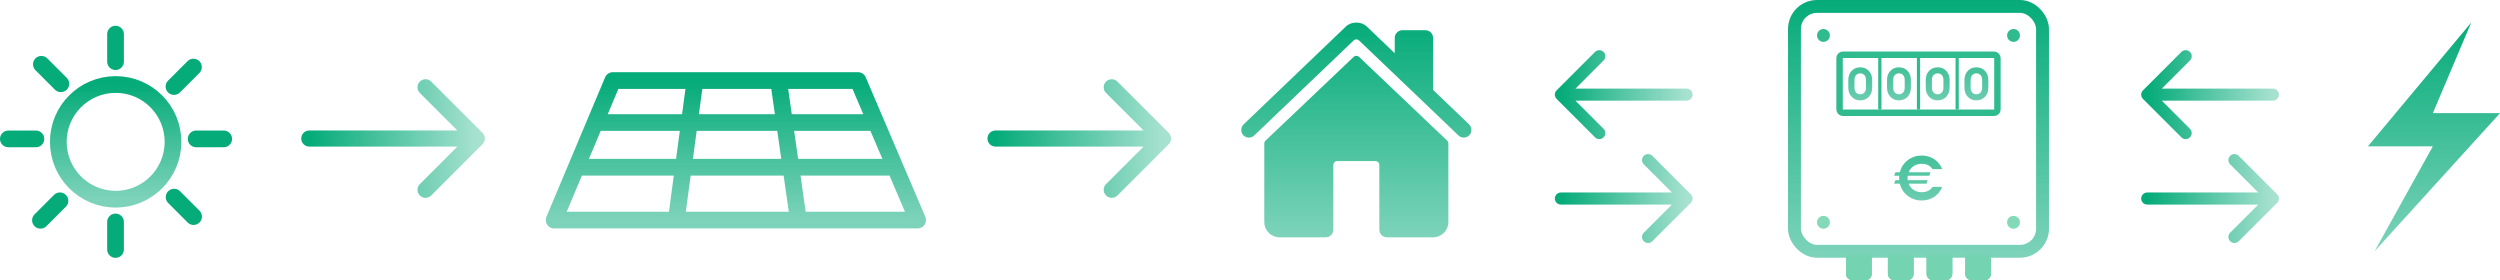 <svg width="776" height="87" viewBox="0 0 776 87" fill="none" xmlns="http://www.w3.org/2000/svg">
<path fill-rule="evenodd" clip-rule="evenodd" d="M444.829 27.919L455.96 38.567C456.911 39.476 456.987 41.038 456.073 41.985C455.636 42.438 455.036 42.7 454.406 42.712C453.776 42.724 453.166 42.486 452.712 42.05L421.831 12.547C421.609 12.335 421.314 12.217 421.008 12.217C420.701 12.217 420.406 12.335 420.185 12.547L389.307 42.05C389.074 42.274 388.798 42.448 388.496 42.562C388.193 42.675 387.871 42.727 387.548 42.712C387.226 42.697 386.909 42.617 386.619 42.476C386.328 42.335 386.069 42.136 385.858 41.892C385.015 40.925 385.131 39.457 386.057 38.564L417.709 8.284C418.515 7.467 419.712 7 421.003 7C422.299 7 423.499 7.467 424.305 8.283L432.924 16.523V11.761C432.924 11.13 433.175 10.524 433.622 10.078C434.068 9.632 434.674 9.381 435.305 9.381H442.448C443.08 9.381 443.685 9.632 444.132 10.078C444.578 10.524 444.829 11.13 444.829 11.761V27.919ZM421.011 17.317C421.317 17.317 421.612 17.434 421.833 17.645L449.207 43.66C449.324 43.771 449.416 43.904 449.479 44.051C449.542 44.198 449.575 44.356 449.575 44.516V68.932C449.575 70.188 449.073 71.392 448.181 72.279C447.288 73.167 446.077 73.666 444.815 73.666H430.526C429.895 73.666 429.29 73.416 428.843 72.973C428.397 72.529 428.146 71.927 428.146 71.299V51.182C428.146 50.868 428.021 50.567 427.798 50.345C427.575 50.123 427.272 49.998 426.956 49.998H415.056C414.741 49.998 414.438 50.123 414.215 50.345C413.992 50.567 413.866 50.868 413.866 51.182V71.299C413.866 71.927 413.616 72.529 413.169 72.973C412.723 73.416 412.118 73.666 411.486 73.666H397.192C395.929 73.666 394.719 73.167 393.826 72.279C392.933 71.392 392.432 70.188 392.432 68.932L392.436 44.516C392.436 44.356 392.469 44.198 392.532 44.051C392.595 43.904 392.687 43.771 392.804 43.66L420.188 17.645C420.41 17.434 420.704 17.317 421.011 17.317Z" fill="url(#paint0_linear_2924_10)"/>
<path d="M735 45.423L767.067 7L755.156 35.122H776L737.061 78L755.156 45.423H735Z" fill="url(#paint1_linear_2924_10)"/>
<circle cx="35.902" cy="44.031" r="17.8" stroke="url(#paint2_linear_2924_10)" stroke-width="5.19" stroke-linecap="round" stroke-linejoin="round"/>
<line x1="35.858" y1="19.135" x2="35.858" y2="10.59" stroke="url(#paint3_linear_2924_10)" stroke-width="5.19" stroke-linecap="round" stroke-linejoin="round"/>
<line x1="35.858" y1="77.44" x2="35.858" y2="68.895" stroke="url(#paint4_linear_2924_10)" stroke-width="5.19" stroke-linecap="round" stroke-linejoin="round"/>
<line x1="60.892" y1="43.112" x2="69.437" y2="43.112" stroke="url(#paint5_linear_2924_10)" stroke-width="5.19" stroke-linecap="round" stroke-linejoin="round"/>
<line x1="2.595" y1="43.112" x2="11.14" y2="43.112" stroke="url(#paint6_linear_2924_10)" stroke-width="5.19" stroke-linecap="round" stroke-linejoin="round"/>
<line x1="54.045" y1="61.188" x2="60.087" y2="67.23" stroke="url(#paint7_linear_2924_10)" stroke-width="5.19" stroke-linecap="round" stroke-linejoin="round"/>
<line x1="12.842" y1="19.957" x2="18.884" y2="26" stroke="url(#paint8_linear_2924_10)" stroke-width="5.19" stroke-linecap="round" stroke-linejoin="round"/>
<line x1="18.602" y1="62.33" x2="12.559" y2="68.373" stroke="url(#paint9_linear_2924_10)" stroke-width="5.19" stroke-linecap="round" stroke-linejoin="round"/>
<line x1="60.047" y1="20.818" x2="54.004" y2="26.861" stroke="url(#paint10_linear_2924_10)" stroke-width="5.19" stroke-linecap="round" stroke-linejoin="round"/>
<path d="M96 40.5C94.619 40.5 93.5 41.619 93.5 43C93.5 44.381 94.619 45.5 96 45.5L96 40.5ZM149.768 44.768C150.744 43.791 150.744 42.209 149.768 41.232L133.858 25.322C132.882 24.346 131.299 24.346 130.322 25.322C129.346 26.299 129.346 27.882 130.322 28.858L144.464 43L130.322 57.142C129.346 58.118 129.346 59.701 130.322 60.678C131.299 61.654 132.882 61.654 133.858 60.678L149.768 44.768ZM96 45.5L148 45.5L148 40.5L96 40.5L96 45.5Z" fill="url(#paint11_linear_2924_10)"/>
<path d="M309 40.5C307.619 40.5 306.5 41.619 306.5 43C306.5 44.381 307.619 45.5 309 45.5L309 40.5ZM362.768 44.768C363.744 43.791 363.744 42.209 362.768 41.232L346.858 25.322C345.882 24.346 344.299 24.346 343.322 25.322C342.346 26.299 342.346 27.882 343.322 28.858L357.464 43L343.322 57.142C342.346 58.118 342.346 59.701 343.322 60.678C344.299 61.654 345.882 61.654 346.858 60.678L362.768 44.768ZM309 45.5L361 45.5L361 40.5L309 40.5L309 45.5Z" fill="url(#paint12_linear_2924_10)"/>
<path d="M484.5 59.75C483.464 59.75 482.625 60.59 482.625 61.625C482.625 62.66 483.464 63.5 484.5 63.5L484.5 59.75ZM524.826 62.951C525.558 62.219 525.558 61.031 524.826 60.299L512.893 48.367C512.161 47.635 510.974 47.635 510.242 48.367C509.51 49.099 509.51 50.286 510.242 51.018L520.848 61.625L510.242 72.232C509.51 72.964 509.51 74.151 510.242 74.883C510.974 75.615 512.161 75.615 512.893 74.883L524.826 62.951ZM484.5 63.5L523.5 63.5L523.5 59.75L484.5 59.75L484.5 63.5Z" fill="url(#paint13_linear_2924_10)"/>
<path d="M483.174 28.049C482.442 28.781 482.442 29.969 483.174 30.701L495.107 42.633C495.839 43.365 497.026 43.365 497.758 42.633C498.49 41.901 498.49 40.714 497.758 39.982L487.152 29.375L497.758 18.768C498.49 18.036 498.49 16.849 497.758 16.117C497.026 15.384 495.839 15.384 495.107 16.117L483.174 28.049ZM523.5 31.25C524.536 31.25 525.375 30.41 525.375 29.375C525.375 28.34 524.536 27.5 523.5 27.5L523.5 31.25ZM484.5 31.25L523.5 31.25L523.5 27.5L484.5 27.5L484.5 31.25Z" fill="url(#paint14_linear_2924_10)"/>
<path d="M666.5 59.75C665.464 59.75 664.625 60.59 664.625 61.625C664.625 62.66 665.464 63.5 666.5 63.5L666.5 59.75ZM706.826 62.951C707.558 62.219 707.558 61.031 706.826 60.299L694.893 48.367C694.161 47.635 692.974 47.635 692.242 48.367C691.51 49.099 691.51 50.286 692.242 51.018L702.848 61.625L692.242 72.232C691.51 72.964 691.51 74.151 692.242 74.883C692.974 75.615 694.161 75.615 694.893 74.883L706.826 62.951ZM666.5 63.5L705.5 63.5L705.5 59.75L666.5 59.75L666.5 63.5Z" fill="url(#paint15_linear_2924_10)"/>
<path d="M665.174 28.049C664.442 28.781 664.442 29.969 665.174 30.701L677.107 42.633C677.839 43.365 679.026 43.365 679.758 42.633C680.49 41.901 680.49 40.714 679.758 39.982L669.152 29.375L679.758 18.768C680.49 18.036 680.49 16.849 679.758 16.117C679.026 15.384 677.839 15.384 677.107 16.117L665.174 28.049ZM705.5 31.25C706.536 31.25 707.375 30.41 707.375 29.375C707.375 28.34 706.536 27.5 705.5 27.5L705.5 31.25ZM666.5 31.25L705.5 31.25L705.5 27.5L666.5 27.5L666.5 31.25Z" fill="url(#paint16_linear_2924_10)"/>
<path d="M184.737 38.035L190.221 25H215.73M184.737 38.035H271.895M184.737 38.035L178.899 51.911M271.895 38.035L266.327 25H241.659M271.895 38.035L277.823 51.911M178.899 51.911L172 68.309H209.913M178.899 51.911H277.823M277.823 51.911L284.828 68.309H247.826M241.659 25L247.826 68.309M241.659 25H215.73M247.826 68.309H209.913M215.73 25L209.913 68.309" stroke="url(#paint17_linear_2924_10)" stroke-width="5.19" stroke-linecap="round" stroke-linejoin="round"/>
<path d="M577.424 31.154C576.332 31.154 575.441 30.785 574.75 30.048C574.059 29.311 573.714 28.368 573.714 27.22V24.812C573.714 23.673 574.059 22.735 574.75 21.998C575.441 21.261 576.332 20.892 577.424 20.892C578.507 20.892 579.393 21.261 580.084 21.998C580.775 22.735 581.12 23.673 581.12 24.812V27.22C581.12 28.368 580.775 29.311 580.084 30.048C579.393 30.785 578.507 31.154 577.424 31.154ZM576.122 28.718C576.449 29.082 576.883 29.264 577.424 29.264C577.965 29.264 578.395 29.082 578.712 28.718C579.039 28.354 579.202 27.855 579.202 27.22V24.812C579.202 24.177 579.039 23.683 578.712 23.328C578.395 22.964 577.965 22.782 577.424 22.782C576.883 22.782 576.449 22.964 576.122 23.328C575.795 23.683 575.632 24.177 575.632 24.812V27.22C575.632 27.855 575.795 28.354 576.122 28.718ZM589.442 31.154C588.35 31.154 587.458 30.785 586.768 30.048C586.077 29.311 585.732 28.368 585.732 27.22V24.812C585.732 23.673 586.077 22.735 586.768 21.998C587.458 21.261 588.35 20.892 589.442 20.892C590.524 20.892 591.411 21.261 592.102 21.998C592.792 22.735 593.138 23.673 593.138 24.812V27.22C593.138 28.368 592.792 29.311 592.102 30.048C591.411 30.785 590.524 31.154 589.442 31.154ZM588.14 28.718C588.466 29.082 588.9 29.264 589.442 29.264C589.983 29.264 590.412 29.082 590.73 28.718C591.056 28.354 591.22 27.855 591.22 27.22V24.812C591.22 24.177 591.056 23.683 590.73 23.328C590.412 22.964 589.983 22.782 589.442 22.782C588.9 22.782 588.466 22.964 588.14 23.328C587.813 23.683 587.65 24.177 587.65 24.812V27.22C587.65 27.855 587.813 28.354 588.14 28.718ZM601.459 31.154C600.367 31.154 599.476 30.785 598.785 30.048C598.094 29.311 597.749 28.368 597.749 27.22V24.812C597.749 23.673 598.094 22.735 598.785 21.998C599.476 21.261 600.367 20.892 601.459 20.892C602.542 20.892 603.428 21.261 604.119 21.998C604.81 22.735 605.155 23.673 605.155 24.812V27.22C605.155 28.368 604.81 29.311 604.119 30.048C603.428 30.785 602.542 31.154 601.459 31.154ZM600.157 28.718C600.484 29.082 600.918 29.264 601.459 29.264C602 29.264 602.43 29.082 602.747 28.718C603.074 28.354 603.237 27.855 603.237 27.22V24.812C603.237 24.177 603.074 23.683 602.747 23.328C602.43 22.964 602 22.782 601.459 22.782C600.918 22.782 600.484 22.964 600.157 23.328C599.83 23.683 599.667 24.177 599.667 24.812V27.22C599.667 27.855 599.83 28.354 600.157 28.718ZM613.477 31.154C612.385 31.154 611.493 30.785 610.803 30.048C610.112 29.311 609.767 28.368 609.767 27.22V24.812C609.767 23.673 610.112 22.735 610.803 21.998C611.493 21.261 612.385 20.892 613.477 20.892C614.559 20.892 615.446 21.261 616.137 21.998C616.827 22.735 617.173 23.673 617.173 24.812V27.22C617.173 28.368 616.827 29.311 616.137 30.048C615.446 30.785 614.559 31.154 613.477 31.154ZM612.175 28.718C612.501 29.082 612.935 29.264 613.477 29.264C614.018 29.264 614.447 29.082 614.765 28.718C615.091 28.354 615.255 27.855 615.255 27.22V24.812C615.255 24.177 615.091 23.683 614.765 23.328C614.447 22.964 614.018 22.782 613.477 22.782C612.935 22.782 612.501 22.964 612.175 23.328C611.848 23.683 611.685 24.177 611.685 24.812V27.22C611.685 27.855 611.848 28.354 612.175 28.718Z" fill="url(#paint18_linear_2924_10)"/>
<path d="M589.519 54.552H587.942L588.341 53.469H589.709C590.089 51.936 590.906 50.689 592.16 49.726C593.414 48.763 594.864 48.282 596.511 48.282C597.955 48.282 599.241 48.656 600.368 49.403C601.495 50.138 602.325 51.17 602.857 52.5H599.874C599.101 51.398 597.987 50.847 596.53 50.847C595.555 50.847 594.706 51.088 593.984 51.569C593.275 52.038 592.762 52.671 592.445 53.469H599.228L598.848 54.552H592.16C592.135 54.856 592.122 55.09 592.122 55.255C592.122 55.622 592.135 55.85 592.16 55.939H598.354L597.993 57.003H592.426C592.743 57.814 593.262 58.46 593.984 58.941C594.706 59.422 595.555 59.663 596.53 59.663C597.987 59.663 599.101 59.112 599.874 58.01H602.857C602.325 59.34 601.495 60.379 600.368 61.126C599.241 61.861 597.955 62.228 596.511 62.228C594.852 62.228 593.395 61.747 592.141 60.784C590.9 59.821 590.089 58.561 589.709 57.003H587.942L588.341 55.939H589.519C589.506 55.787 589.5 55.559 589.5 55.255C589.5 54.938 589.506 54.704 589.519 54.552Z" fill="url(#paint19_linear_2924_10)"/>
<rect x="571" y="17" width="49" height="18" rx="1" stroke="#30BB8F" stroke-width="2"/>
<rect x="583" y="17" width="1" height="17" fill="#30BB8F"/>
<rect x="595" y="17" width="1" height="17" fill="#30BB8F"/>
<rect x="607" y="17" width="1" height="17" fill="#30BB8F"/>
<rect x="557" y="2" width="77" height="76" rx="7" stroke="url(#paint20_linear_2924_10)" stroke-width="4"/>
<circle cx="566" cy="11" r="2" fill="#30BB8F"/>
<circle cx="625" cy="11" r="2" fill="#30BB8F"/>
<circle cx="566" cy="69" r="2" fill="#84D9B9"/>
<circle cx="625" cy="69" r="2" fill="#84D9B9"/>
<path d="M573 79H581V85C581 86.105 580.105 87 579 87H575C573.895 87 573 86.105 573 85V79Z" fill="#74D3B1"/>
<path d="M573 79H581V85C581 86.105 580.105 87 579 87H575C573.895 87 573 86.105 573 85V79Z" fill="#74D3B1"/>
<path d="M586 79H594V85C594 86.105 593.105 87 592 87H588C586.895 87 586 86.105 586 85V79Z" fill="#74D3B1"/>
<path d="M586 79H594V85C594 86.105 593.105 87 592 87H588C586.895 87 586 86.105 586 85V79Z" fill="#74D3B1"/>
<path d="M598 79H606V85C606 86.105 605.105 87 604 87H600C598.895 87 598 86.105 598 85V79Z" fill="#74D3B1"/>
<path d="M598 79H606V85C606 86.105 605.105 87 604 87H600C598.895 87 598 86.105 598 85V79Z" fill="#74D3B1"/>
<path d="M610 79H618V85C618 86.105 617.105 87 616 87H612C610.895 87 610 86.105 610 85V79Z" fill="#74D3B1"/>
<path d="M610 79H618V85C618 86.105 617.105 87 616 87H612C610.895 87 610 86.105 610 85V79Z" fill="#74D3B1"/>
<defs>
<linearGradient id="paint0_linear_2924_10" x1="421.003" y1="7" x2="421.003" y2="73.666" gradientUnits="userSpaceOnUse">
<stop stop-color="#05AB79"/>
<stop offset="1" stop-color="#05AB79" stop-opacity="0.52"/>
</linearGradient>
<linearGradient id="paint1_linear_2924_10" x1="755.5" y1="7" x2="755.5" y2="78" gradientUnits="userSpaceOnUse">
<stop stop-color="#05AB79"/>
<stop offset="1" stop-color="#05AB79" stop-opacity="0.52"/>
</linearGradient>
<linearGradient id="paint2_linear_2924_10" x1="35.902" y1="26.23" x2="35.902" y2="61.831" gradientUnits="userSpaceOnUse">
<stop stop-color="#05AB79"/>
<stop offset="1" stop-color="#05AB79" stop-opacity="0.52"/>
</linearGradient>
<linearGradient id="paint3_linear_2924_10" x1="38.453" y1="14.863" x2="39.453" y2="14.863" gradientUnits="userSpaceOnUse">
<stop stop-color="#05AB79"/>
<stop offset="1" stop-color="#05AB79" stop-opacity="0.52"/>
</linearGradient>
<linearGradient id="paint4_linear_2924_10" x1="38.453" y1="73.167" x2="39.453" y2="73.167" gradientUnits="userSpaceOnUse">
<stop stop-color="#05AB79"/>
<stop offset="1" stop-color="#05AB79" stop-opacity="0.52"/>
</linearGradient>
<linearGradient id="paint5_linear_2924_10" x1="65.165" y1="45.707" x2="65.165" y2="46.707" gradientUnits="userSpaceOnUse">
<stop stop-color="#05AB79"/>
<stop offset="1" stop-color="#05AB79" stop-opacity="0.52"/>
</linearGradient>
<linearGradient id="paint6_linear_2924_10" x1="6.868" y1="45.707" x2="6.868" y2="46.707" gradientUnits="userSpaceOnUse">
<stop stop-color="#05AB79"/>
<stop offset="1" stop-color="#05AB79" stop-opacity="0.52"/>
</linearGradient>
<linearGradient id="paint7_linear_2924_10" x1="55.231" y1="66.044" x2="54.524" y2="66.751" gradientUnits="userSpaceOnUse">
<stop stop-color="#05AB79"/>
<stop offset="1" stop-color="#05AB79" stop-opacity="0.52"/>
</linearGradient>
<linearGradient id="paint8_linear_2924_10" x1="14.028" y1="24.813" x2="13.321" y2="25.52" gradientUnits="userSpaceOnUse">
<stop stop-color="#05AB79"/>
<stop offset="1" stop-color="#05AB79" stop-opacity="0.52"/>
</linearGradient>
<linearGradient id="paint9_linear_2924_10" x1="13.745" y1="63.516" x2="13.038" y2="62.809" gradientUnits="userSpaceOnUse">
<stop stop-color="#05AB79"/>
<stop offset="1" stop-color="#05AB79" stop-opacity="0.52"/>
</linearGradient>
<linearGradient id="paint10_linear_2924_10" x1="55.191" y1="22.005" x2="54.483" y2="21.298" gradientUnits="userSpaceOnUse">
<stop stop-color="#05AB79"/>
<stop offset="1" stop-color="#05AB79" stop-opacity="0.52"/>
</linearGradient>
<linearGradient id="paint11_linear_2924_10" x1="148" y1="43.5" x2="96" y2="43.5" gradientUnits="userSpaceOnUse">
<stop stop-color="#05AB79" stop-opacity="0.353"/>
<stop offset="1" stop-color="#05AB79"/>
</linearGradient>
<linearGradient id="paint12_linear_2924_10" x1="361" y1="43.5" x2="309" y2="43.5" gradientUnits="userSpaceOnUse">
<stop stop-color="#05AB79" stop-opacity="0.353"/>
<stop offset="1" stop-color="#05AB79"/>
</linearGradient>
<linearGradient id="paint13_linear_2924_10" x1="523.5" y1="62.125" x2="484.5" y2="62.125" gradientUnits="userSpaceOnUse">
<stop stop-color="#05AB79" stop-opacity="0.353"/>
<stop offset="1" stop-color="#05AB79"/>
</linearGradient>
<linearGradient id="paint14_linear_2924_10" x1="523.5" y1="29.875" x2="484.5" y2="29.875" gradientUnits="userSpaceOnUse">
<stop stop-color="#05AB79" stop-opacity="0.353"/>
<stop offset="1" stop-color="#05AB79"/>
</linearGradient>
<linearGradient id="paint15_linear_2924_10" x1="705.5" y1="62.125" x2="666.5" y2="62.125" gradientUnits="userSpaceOnUse">
<stop stop-color="#05AB79" stop-opacity="0.353"/>
<stop offset="1" stop-color="#05AB79"/>
</linearGradient>
<linearGradient id="paint16_linear_2924_10" x1="705.5" y1="29.875" x2="666.5" y2="29.875" gradientUnits="userSpaceOnUse">
<stop stop-color="#05AB79" stop-opacity="0.353"/>
<stop offset="1" stop-color="#05AB79"/>
</linearGradient>
<linearGradient id="paint17_linear_2924_10" x1="228.414" y1="25" x2="228.414" y2="68.309" gradientUnits="userSpaceOnUse">
<stop stop-color="#05AB79"/>
<stop offset="1" stop-color="#05AB79" stop-opacity="0.52"/>
</linearGradient>
<linearGradient id="paint18_linear_2924_10" x1="595.5" y1="17" x2="595.5" y2="35" gradientUnits="userSpaceOnUse">
<stop stop-color="#3ABE94"/>
<stop offset="1" stop-color="#05AB79" stop-opacity="0.52"/>
</linearGradient>
<linearGradient id="paint19_linear_2924_10" x1="595.5" y1="43" x2="595.5" y2="67" gradientUnits="userSpaceOnUse">
<stop stop-color="#3ABE94"/>
<stop offset="1" stop-color="#05AB79" stop-opacity="0.52"/>
</linearGradient>
<linearGradient id="paint20_linear_2924_10" x1="595.5" y1="0" x2="595.5" y2="80" gradientUnits="userSpaceOnUse">
<stop stop-color="#05AB79"/>
<stop offset="1" stop-color="#05AB79" stop-opacity="0.52"/>
</linearGradient>
</defs>
</svg>
